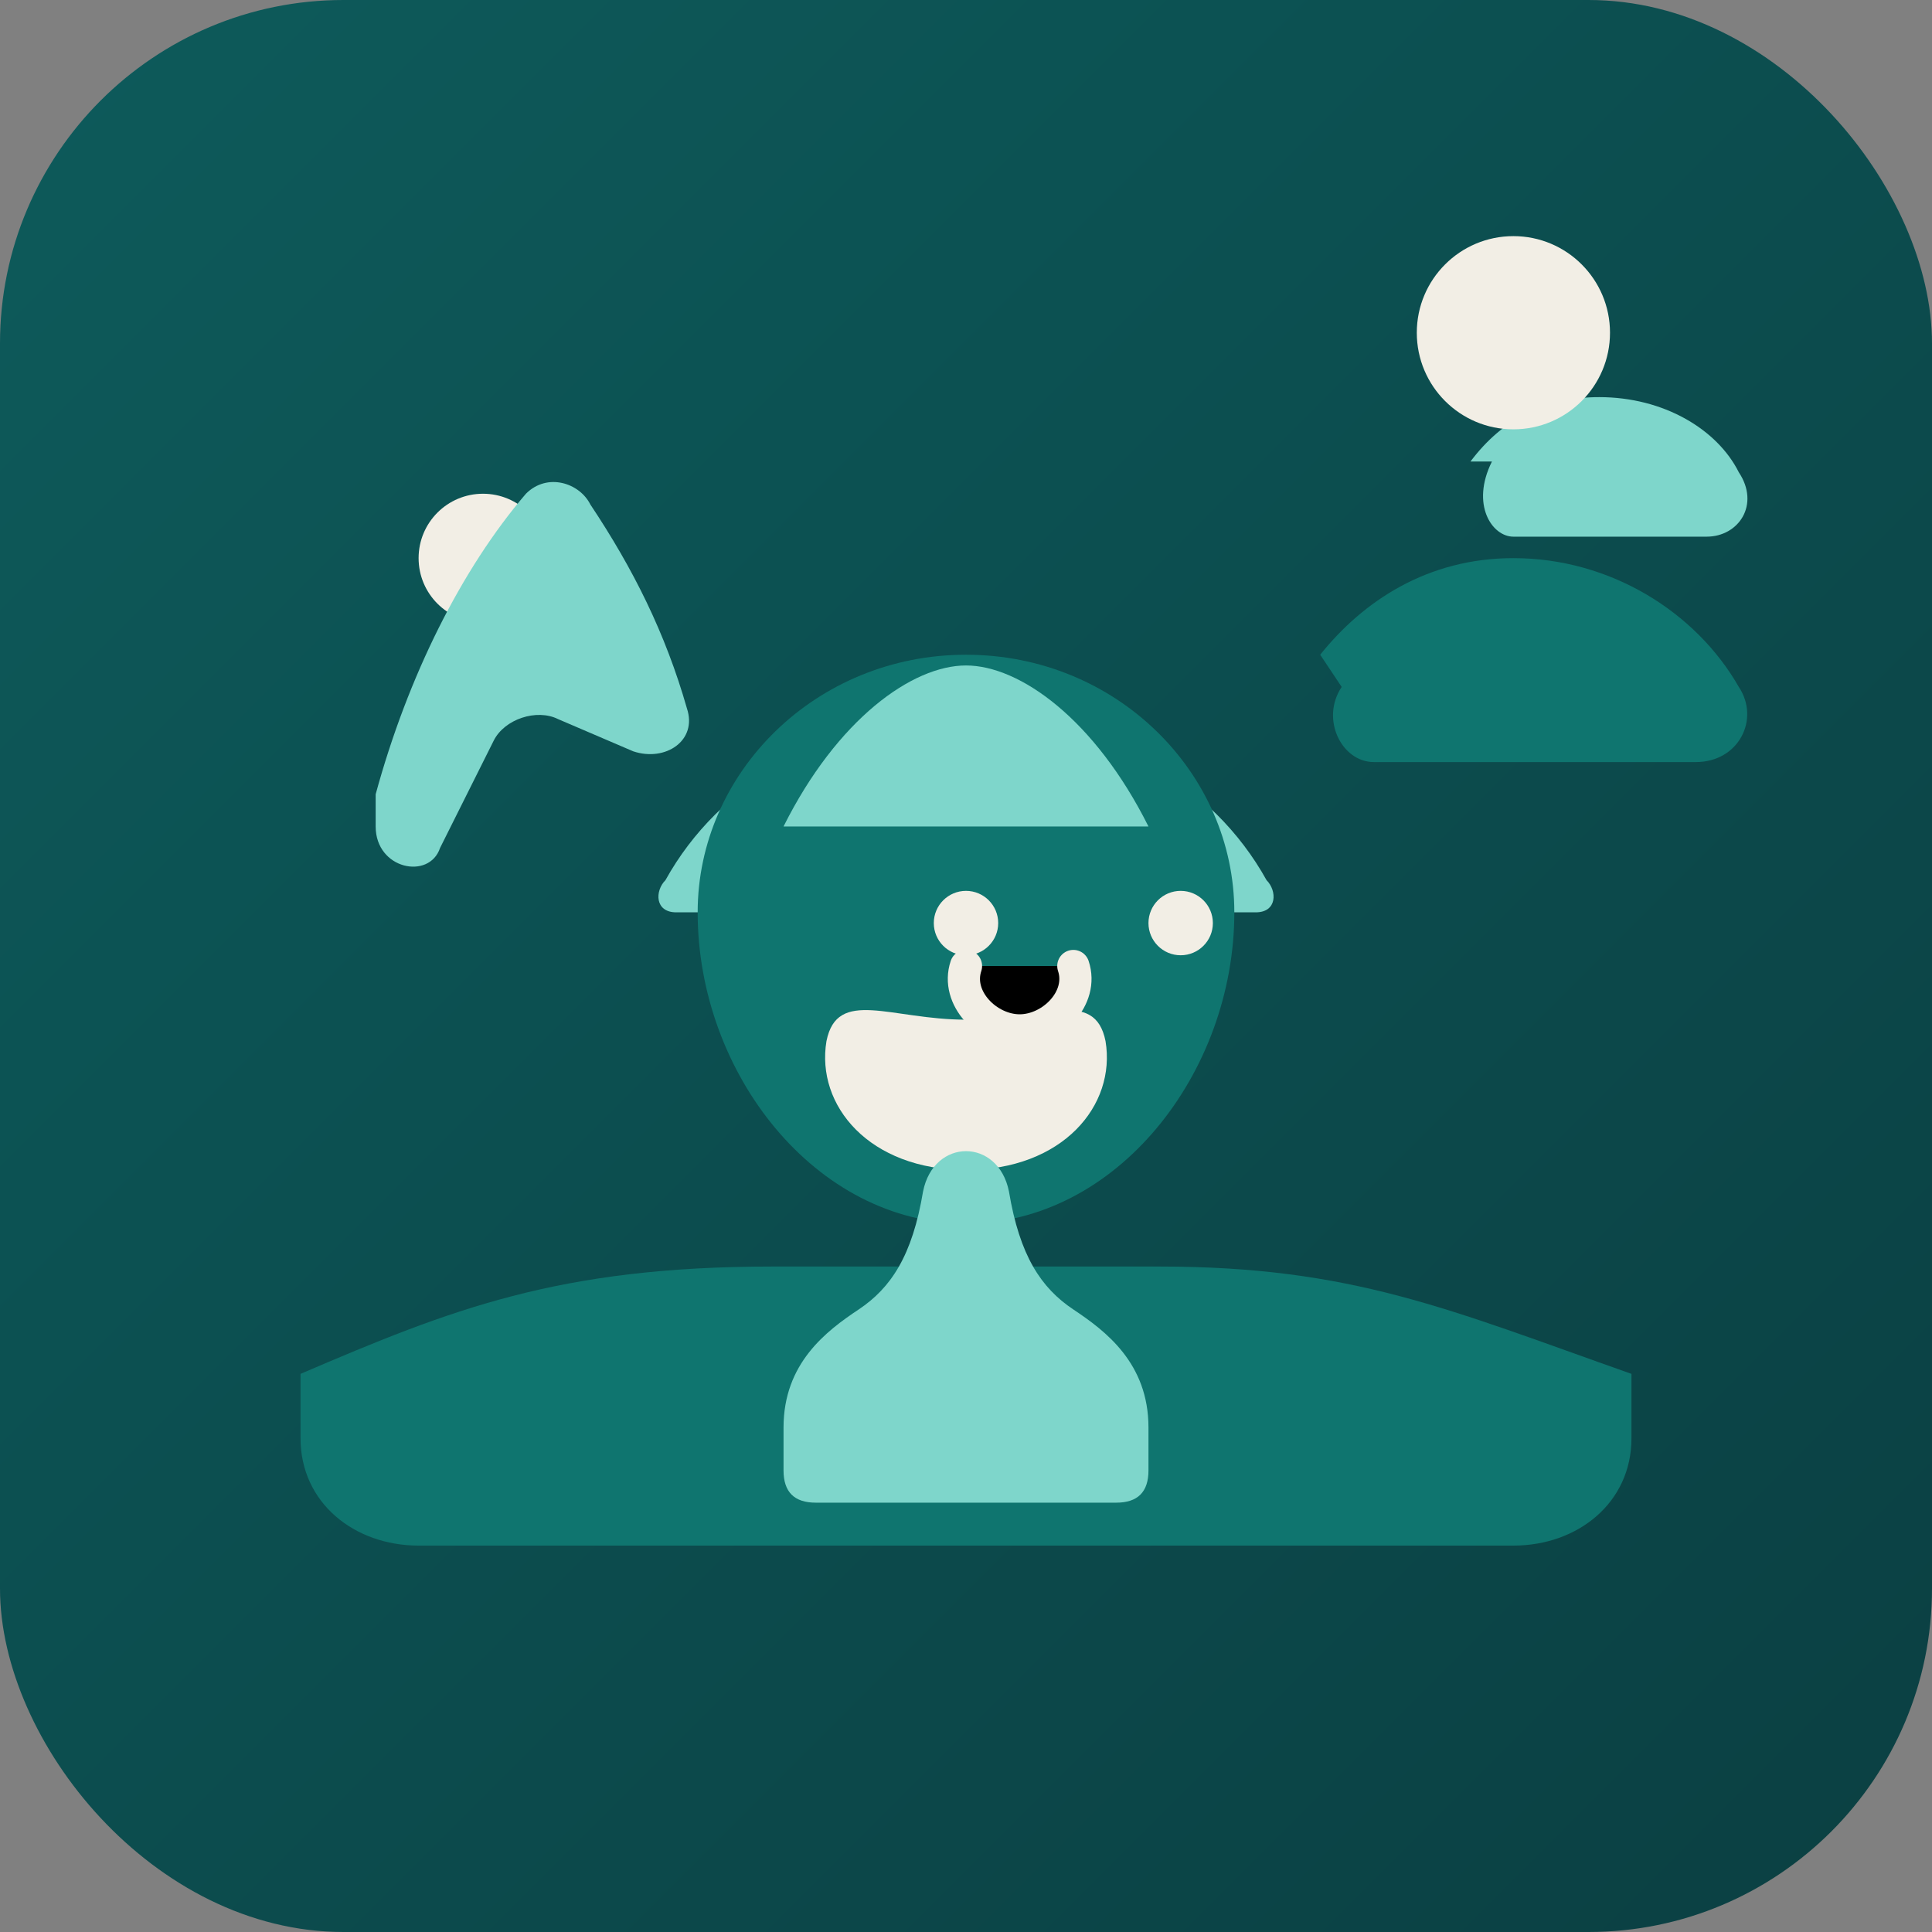 <svg xmlns="http://www.w3.org/2000/svg" viewBox="0 0 180 180" role="img" aria-label="IFSCGuru logo">
  <rect x="0" y="0" width="180" height="180" fill="#808080" stroke="none"/>
  <defs>
    <linearGradient id="bg" x1="0" x2="1" y1="0" y2="1">
      <stop offset="0%" stop-color="#0d5b5b"/>
      <stop offset="100%" stop-color="#0b3f42"/>
    </linearGradient>
  </defs>
  <rect width="180" height="180" rx="32" fill="url(#bg)"/>
  <path d="M28 128c14-6 24-10 44-10h36c18 0 27 4 44 10v6c0 6-5 10-11 10H39c-6 0-11-4-11-10v-6Z" fill="#0f756f"/>
  <path d="M118 82c-5-9-15-15-28-15s-23 6-28 15c-1 1-1 3 1 3h54c2 0 2-2 1-3Z" fill="#7ed6cb"/>
  <path d="M65 85c0-13 11-24 25-24s25 11 25 24c0 15-11 29-25 29S65 100 65 85Z" fill="#0f756f"/>
  <path d="M73 77c5-10 12-15 17-15s12 5 17 15H73Z" fill="#7ed6cb"/>
  <path d="M77 97c-1 6 4 12 13 12s14-6 13-12c-1-5-6-2-13-2s-12-3-13 2Z" fill="#f2eee5"/>
  <path d="M86 111c-1 6-3 9-6 11-3 2-7 5-7 11v4c0 2 1 3 3 3h28c2 0 3-1 3-3v-4c0-6-4-9-7-11-3-2-5-5-6-11-1-5-7-5-8 0Z" fill="#7ed6cb"/>
  <circle cx="90" cy="86" r="3" fill="#f2eee5"/>
  <circle cx="110" cy="86" r="3" fill="#f2eee5"/>
  <path d="M90 90c-1 3 2 6 5 6s6-3 5-6" stroke="#f2eee5" stroke-linecap="round" stroke-width="3"/>
  <path d="M123 61c4-5 10-9 18-9 9 0 17 5 21 12 2 3 0 7-4 7H128c-3 0-5-4-3-7Z" fill="#0f756f"/>
  <path d="M137 43c3-4 7-6 12-6 6 0 11 3 13 7 2 3 0 6-3 6h-18c-2 0-4-3-2-7Z" fill="#7ed6cb"/>
  <circle cx="141" cy="31" r="9" fill="#f2eee5"/>
  <circle cx="45" cy="52" r="6" fill="#f2eee5"/>
  <path d="M35 74c3-11 8-21 14-28 2-2 5-1 6 1 4 6 7 12 9 19 1 3-2 5-5 4l-7-3c-2-1-5 0-6 2l-5 10c-1 3-6 2-6-2 0-1 0-2 0-3Z" fill="#7ed6cb"/>
</svg>
